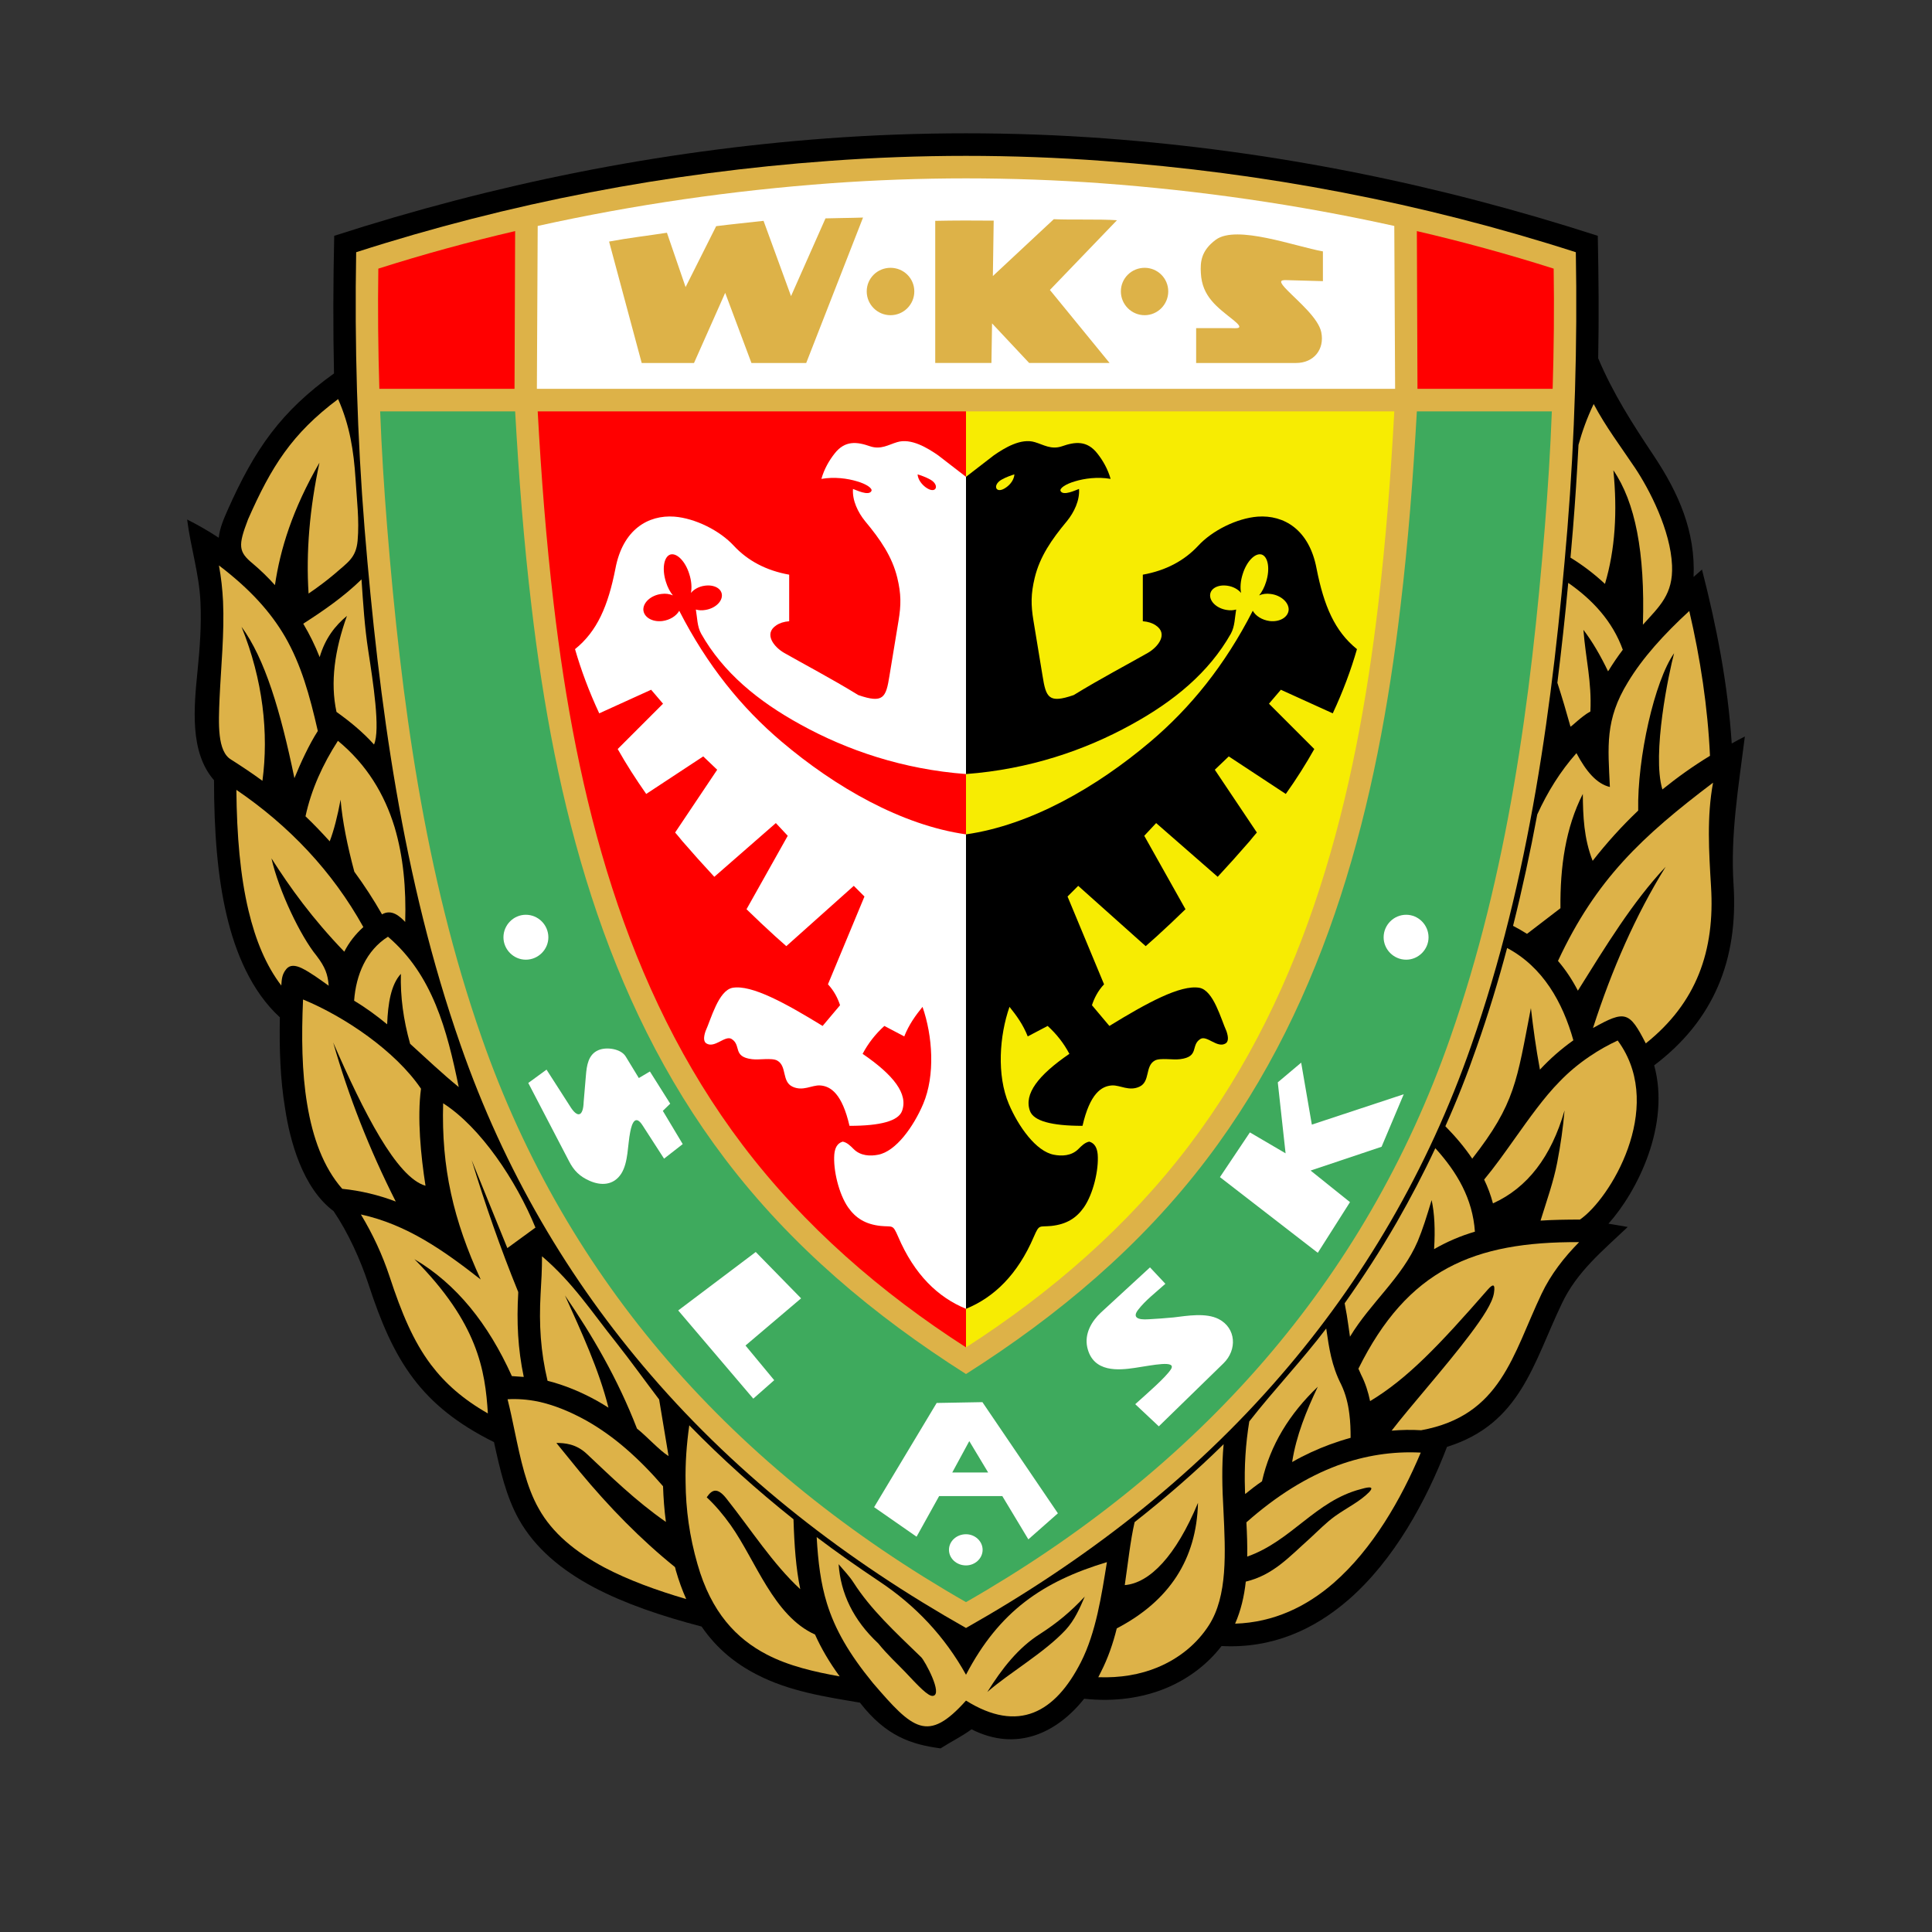 <?xml version="1.0" encoding="utf-8"?>
<!-- Generator: Adobe Illustrator 24.1.2, SVG Export Plug-In . SVG Version: 6.00 Build 0)  -->
<svg version="1.1" id="Слой_1" xmlns="http://www.w3.org/2000/svg" xmlns:xlink="http://www.w3.org/1999/xlink" x="0px" y="0px"
	 viewBox="0 0 1024 1024" style="enable-background:new 0 0 1024 1024;" xml:space="preserve">
<rect x="0" y="0" width="1024" height="1024" fill="#333333" stroke="none"/>
<style type="text/css">
	.st0{clip-path:url(#SVGID_2_);}
	.st1{clip-path:url(#SVGID_4_);}
	.st2{clip-path:url(#SVGID_4_);fill:#DDB248;}
	.st3{clip-path:url(#SVGID_4_);fill:#3EAA5D;}
	.st4{clip-path:url(#SVGID_4_);fill:#FF0000;}
	.st5{clip-path:url(#SVGID_4_);fill:#FFFFFF;}
	.st6{clip-path:url(#SVGID_4_);fill:#F7EC02;}
</style>
<g>
	<g>
		<defs>
			<rect id="SVGID_1_" x="-554.667" y="-301.333" width="2133.333" height="1600"/>
		</defs>
		<clipPath id="SVGID_2_">
			<use xlink:href="#SVGID_1_"  style="overflow:visible;"/>
		</clipPath>
		<g class="st0">
			<defs>
				<rect id="SVGID_3_" x="-554.667" y="-301.333" width="2133.333" height="1600"/>
			</defs>
			<clipPath id="SVGID_4_">
				<use xlink:href="#SVGID_3_"  style="overflow:visible;"/>
			</clipPath>
			<path class="st1" d="M438.398,73.342c48.923-3.587,98.28-3.587,147.205,0
				c89.259,6.632,176.125,24.136,261.253,51.643
				c0.435,21.635,0.651,43.269,0.216,64.904
				c7.936,18.808,18.157,34.683,29.464,51.643
				c13.155,19.787,22.176,40.117,21.091,64.253l4.459-3.915
				c7.824,30.549,13.699,60.667,15.763,92.195c2.283-1.304,4.568-2.501,6.957-3.696
				c-3.368,26.963-7.717,51.859-5.979,78.603
				c2.501,39.685-10.437,71.755-42.075,95.675
				c8.701,31.637-8.915,66.861-24.243,83.931l10.219,1.739
				c-13.264,12.611-26.963,23.701-34.899,40.552
				c-15.221,31.747-21.853,63.819-60.883,75.997
				c-10.872,28.373-27.941,59.904-52.187,80.992
				c-18.264,15.875-40.552,25.987-67.299,24.573
				c-7.389,9.568-17.395,17.285-29.352,22.285
				c-12.611,5.219-27.397,7.395-43.488,5.653
				c-14.352,18.048-35.661,28.376-59.688,16.197
				c-5.325,3.917-10.653,6.416-16.416,10.112
				c-15.437-2.064-28.92-6.413-42.728-24.243
				c-17.936-3.043-37.397-5.872-54.899-15.003
				c-10.984-5.653-20.987-13.589-29.029-25.331
				c-21.309-5.547-40.771-12.179-57.077-20.765
				c-17.397-9.243-31.205-20.877-39.683-35.88
				c-6.851-12.176-10.112-26.635-13.267-41.093
				c-19.459-9.677-32.723-20.443-42.832-33.811
				c-10.328-13.701-17.179-29.899-23.811-50.229
				c-4.24-12.829-10.763-27.181-18.373-38.379
				c-16.416-12.285-23.157-37.181-25.768-54.797
				c-2.499-15.109-3.043-31.091-2.715-47.941
				c-15.112-13.808-23.595-34.464-28.16-53.925
				c-4.893-20.549-6.741-44.685-6.741-71.757
				c-13.048-14.893-10.653-38.701-8.696-58.272
				c1.195-11.96,2.064-23.917,1.52-35.987
				c-0.653-15.109-5.219-29.027-7.067-43.923
				c5.763,2.936,11.307,6.088,16.744,9.677c0.541-5.109,2.608-9.893,4.675-14.568
				c14.459-32.616,28.376-52.403,56.424-72.517
				c-0.544-24.352-0.435-48.597,0.109-72.949
				C262.273,97.478,349.137,79.974,438.398,73.342"/>
			<path class="st2" d="M850.661,309.482c5.435-18.157,6.632-38.488,4.459-60.232
				c11.523,16.853,16.848,43.272,15.653,81.867
				c8.808-9.784,16.091-16.091,15.44-31.419
				c-0.76-18.592-11.957-40.227-19.571-51.643
				c-7.499-11.197-15.656-21.963-21.96-33.92
				c-3.589,7.501-6.088,14.568-8.045,21.635c-0.763,14.893-1.741,29.789-2.936,44.576
				c-0.435,5.109-0.872,10.109-1.307,15.219
				C838.811,299.479,845.224,304.37,850.661,309.482"/>
			<path class="st2" d="M816.198,566.93c-2.176-11.744-3.48-21.528-4.787-32.616
				c-7.499,38.595-8.261,50.555-31.093,79.797
				c-4.021-5.979-8.805-11.632-14.24-17.176
				c6.088-13.589,11.632-27.613,16.632-42.072
				c6.091-17.288,11.419-34.792,16.093-52.405
				c19.021,10.112,29.459,28.811,35.115,48.925
				C827.502,555.948,821.523,561.167,816.198,566.93"/>
			<path class="st2" d="M791.299,637.815c18.267-8.267,30.877-24.68,37.944-49.253
				c-0.763,8.917-2.067,18.16-3.915,27.725
				c-1.957,10.112-5.544,20.115-8.805,30.659
				c6.848-0.435,13.808-0.544,20.875-0.544
				c15.981-10.979,44.683-58.381,21.307-93.061
				c-0.432-0.653-0.869-1.197-1.304-1.851c-5.109,2.392-10.003,5.112-14.787,8.373
				c-5.651,3.805-11.088,8.261-16.088,13.48
				c-8.155,8.261-15.981,19.352-23.813,30.333
				c-5.325,7.501-10.653,15.003-16.088,21.528
				C788.582,629.226,790.105,633.357,791.299,637.815"/>
			<path class="st2" d="M758.792,636.073c1.523,6.957,1.957,15.656,1.304,25.987
				c6.635-3.808,13.808-6.96,21.637-9.245
				c-1.197-17.501-9.459-31.525-20.984-44.245
				c-6.307,13.48-13.155,26.528-20.44,39.245
				c-8.587,14.896-17.829,29.139-27.613,42.947
				c0.869,4.347,1.523,8.368,2.064,12.392c0.219,1.851,0.544,3.589,0.76,5.328
				c10.877-18.048,27.619-31.309,35.883-50.555
				C754.008,651.729,756.184,644.771,758.792,636.073"/>
			<path class="st2" d="M726.177,742.62c19.68-11.848,36.312-29.248,62.405-59.144
				c2.611-2.936,4.021-3.261,3.261,1.741c-0.76,5.325-5.981,13.152-12.939,22.395
				c-12.611,16.741-31.093,37.397-41.312,50.661
				c5.216-0.432,10.437-0.541,15.653-0.216
				c42.403-7.717,48.491-40.117,63.819-72.299
				c4.893-10.328,11.957-19.352,19.899-27.397
				c-55.776-0.325-90.891,14.459-116.981,67.08
				c0.432,0.979,0.976,2.067,1.411,3.152
				C723.678,733.052,725.198,737.836,726.177,742.62"/>
			<path class="st2" d="M661.055,825.029c23.483-8.264,36.203-29.571,60.229-35.768
				c1.629-0.435,8.264-2.501,4.352,1.629c-4.893,5-11.637,8.155-18.051,12.72
				c-4.675,3.368-9.131,7.936-13.152,11.632
				c-11.093,9.896-19.571,19.571-34.139,23.051
				c-0.869,7.933-2.611,15.328-5.653,22.285
				c20.437-0.651,37.832-9.024,52.293-21.632
				c20.547-17.941,35.659-44.251,46.096-69.037
				c-15.005-0.76-29.573,1.52-43.923,6.739
				c-16.416,6.091-32.507,16.091-48.488,30.224
				C660.945,812.962,661.161,819.047,661.055,825.029"/>
			<path class="st2" d="M684.865,774.909c2.173-14.027,7.501-27.072,13.592-39.901
				c-15.005,14.352-25.227,30.877-29.573,50.123
				c-3.045,2.061-5.981,4.347-8.915,6.736c-0.109-0.76-0.109-1.52-0.109-2.28
				c-0.435-12.067,0.325-24.245,2.283-36.203
				c13.155-16.853,27.832-32.181,40.771-49.251c0,0.219,0.109,0.435,0.109,0.651
				c1.411,9.677,2.715,19.027,7.824,29.029c2.395,5.003,3.699,10.328,4.352,15.763
				c0.541,4.133,0.651,8.376,0.651,12.504c-3.589,0.979-7.283,2.176-10.872,3.477
				C698.238,768.061,691.494,771.101,684.865,774.909"/>
			<path class="st2" d="M596.151,840.141c13.155-1.088,27.069-15.331,38.811-43.597
				c-0.76,29.789-15.112,51.968-43.053,66.536
				c-1.955,7.936-4.675,15.872-8.48,23.264c-0.435,0.872-0.869,1.741-1.307,2.613
				c11.637,0.432,22.291-1.416,31.421-5.221
				c11.525-4.784,20.877-12.501,27.181-22.288
				c10.003-15.544,8.808-38.485,7.717-61.208
				c-0.651-11.632-0.979-23.048,0.109-34.792
				c-14.893,14.68-30.768,28.379-47.184,41.317
				C599.084,816.765,597.887,828.293,596.151,840.141"/>
			<path class="st2" d="M831.201,308.938c-1.629,17.611-3.589,35.333-5.763,52.947
				c2.501,7.72,4.784,15.437,6.957,23.267c0.869-0.325,6.197-5.763,10.547-8.048
				c0.76-15.872-2.499-27.72-3.696-43.269
				c4.893,6.416,9.131,13.808,13.045,21.963c0.109-0.109,0.219-0.325,0.328-0.435
				c2.283-3.699,4.781-7.395,7.501-10.981
				C854.683,329.268,844.03,317.852,831.201,308.938"/>
			<path class="st2" d="M814.784,431.681c-3.696,19.896-7.939,39.573-12.832,59.035
				c2.504,1.304,5.003,2.717,7.395,4.24l17.723-13.589
				c-0.219-21.963,2.717-42.619,11.851-60.557c0.109,11.741,0.544,23.595,5.219,35.443
				c7.392-9.459,15.437-18.373,24.136-26.635
				c-0.547-27.941,8.696-68.712,19.024-83.389
				c-2.715,10.112-11.851,53.491-6.197,72.189
				c7.939-6.413,16.309-12.395,25.224-17.829
				c-1.195-25.765-5.109-51.64-10.979-76.755
				c-13.485,12.395-24.789,24.896-32.507,37.725
				c-12.288,20.005-10.549,34.136-9.568,55.555
				c-6.96-1.632-12.613-8.264-17.723-17.939
				C827.069,408.742,820.218,419.724,814.784,431.681"/>
			<path class="st2" d="M420.568,805.242c-19.352-15.437-37.835-31.963-55.229-49.795
				c-1.413,9.893-2.173,20.005-1.957,30.224c0.109,14.243,2.067,28.701,6.307,43.381
				c7.283,25.656,20.765,39.571,36.637,47.835
				c11.851,6.195,25.44,9.24,38.704,11.632
				c-5.544-7.611-9.784-14.893-13.048-22.179
				c-21.96-9.893-31.309-39.029-44.683-57.947
				c-4.021-5.651-8.261-10.653-12.72-14.784c2.717-4.024,5.547-5.547,10.437,0.651
				c13.267,16.741,24.571,34.573,39.141,48.051
				C421.872,831.224,421.002,819.266,420.568,805.242"/>
			<path class="st2" d="M326.633,711.635c-13.373-16.744-22.832-31.637-39.355-45.771
				c0,6.845-0.328,13.155-0.763,20.221c-0.869,15.872,0,30.224,3.699,45.768
				c9.133,2.283,18.155,6.091,26.528,10.765c1.955,1.085,3.805,2.283,5.76,3.48
				c-5.109-20.331-14.243-39.901-23.048-59.469
				c14.568,21.307,27.941,44.141,38.16,70.557c5,3.915,11.96,11.632,16.741,14.568
				c-1.739-10.219-3.259-19.787-5-30.005C341.747,731.747,334.355,721.419,326.633,711.635
				"/>
			<path class="st2" d="M234.875,584.758c-0.979,34.357,5.435,61.861,19.896,93.389
				c-19.461-15.221-39.032-29.133-63.493-34.461
				c6.307,10.437,11.416,21.416,15.221,32.941
				c6.307,19.243,12.613,34.355,21.963,46.747
				c7.501,9.893,16.96,18.267,30.115,25.771
				c-1.416-22.941-5.328-47.947-38.923-81.76
				c22.288,13.155,39.141,34.245,51.643,61.971
				c1.957,0.109,3.912,0.328,6.304,0.437c-3.152-15.003-3.803-29.139-2.933-44.36
				v-0.653c-9.568-23.483-17.613-46.747-24.68-69.904l18.917,46.637l14.896-10.869
				C273.579,625.745,254.771,597.481,234.875,584.758"/>
			<path class="st2" d="M188.453,253.926c-0.979-15.003-3.045-28.376-9.243-42.4
				c-24.571,18.373-35.443,35.877-47.725,63.709
				c-5.328,13.915-5.219,17.176,2.499,23.483
				c4.24,3.589,8.155,7.392,11.741,11.416
				c2.827-19.136,9.24-40.008,23.592-64.907
				c-5.219,24.355-7.176,47.512-5.763,69.365c4.784-3.264,9.459-6.741,13.701-10.331
				c6.848-6.088,11.413-8.371,12.283-17.613
				C190.517,275.67,189.104,264.907,188.453,253.926"/>
			<path class="st2" d="M352.945,806.656c-16.091-11.197-29.248-24.139-41.965-36.096
				c-5.653-5.328-11.744-5.763-16.091-5.763
				c4.128,5.003,8.152,10.112,12.285,15.112
				c15.763,19.024,32.504,36.096,50.555,50.664
				c0.216,0.544,0.325,1.085,0.432,1.629c1.632,5.653,3.48,10.763,5.547,15.331
				c-15.981-4.677-30.768-10.112-43.379-16.744
				c-15.44-8.261-27.616-18.264-34.789-31.2
				c-6.525-11.419-9.677-26.312-12.723-40.877
				c-1.195-5.765-2.389-11.528-3.805-17.072c5.219-0.325,10.656,0.109,16.093,1.195
				c8.693,1.851,17.501,5.547,25.875,10.221
				c7.283,4.131,14.243,9.133,20.656,14.677
				c7.173,6.2,13.808,13.045,19.787,20.003
				C351.641,793.934,352.076,800.24,352.945,806.656"/>
			<path class="st2" d="M225.526,628.466c-15.331-4.352-32.835-39.032-48.925-75.888
				c8.155,28.485,19.136,56.533,33.16,84.259
				c-9.133-3.48-18.699-5.763-28.376-6.741
				c-10.003-11.416-15.656-27.072-18.589-44.901
				c-2.827-16.851-3.045-35.877-2.176-55.448
				c22.181,9.133,49.032,27.397,62.515,47.293
				C221.067,592.479,223.027,612.485,225.526,628.466"/>
			<path class="st2" d="M205.195,542.904c0.435-11.197,2.064-21.093,7.283-26.747
				c-0.325,11.957,1.307,24.355,4.893,37.075
				c8.48,7.717,16.853,15.653,25.768,22.939
				c-6.2-30.224-13.808-59.469-37.509-79.693
				c-11.525,7.285-16.96,20.224-17.939,33.923
				C193.889,534.096,199.651,538.336,205.195,542.904"/>
			<path class="st2" d="M139.094,413.851c3.371-25.115,0.325-53.491-11.088-81.648
				c12.392,16.851,20.656,44.576,28.045,80.235
				c3.264-8.045,7.723-17.723,12.397-25.005
				c-4.349-19.027-8.808-35.117-17.397-50.011
				c-7.499-12.829-18.264-25.005-35.008-37.725
				c1.2,6.413,1.851,12.72,2.176,19.027
				c0.76,16.851-1.085,34.573-1.848,51.531
				c-0.544,13.155-1.304,28.051,6.197,32.4
				C128.222,406.241,133.766,409.937,139.094,413.851"/>
			<path class="st2" d="M174.753,445.923c2.283-5.979,4.133-13.373,5.763-22.069
				c0.979,11.523,3.589,24.352,7.285,38.16
				c5.328,7.285,10.219,14.787,14.675,22.613
				c5.112-2.933,9.352,0.979,12.288,4.021c0.541-17.611-0.979-34.68-5.653-50.336
				c-5.328-17.395-14.787-33.16-30.008-45.661
				c-7.936,12.285-14.133,25.768-17.179,40.008
				C166.382,436.899,170.622,441.358,174.753,445.923"/>
			<path class="st2" d="M174.211,522.461c-0.435-5.976-1.848-9.891-6.416-15.872
				c-8.48-10.328-20.003-34.355-23.917-51.64
				c9.893,15.547,21.635,31.853,38.597,49.467
				c2.499-4.893,5.869-9.24,10.109-13.048
				c-16.419-29.571-39.357-53.707-67.299-72.733
				c0.219,24.245,2.067,45.661,6.416,63.928
				c3.803,15.981,9.347,29.245,17.395,39.792c0.216-3.264,0.325-5.979,2.717-8.808
				c1.957-2.283,4.784-1.955,8.045-0.435
				C164.534,515.397,169.643,519.2,174.211,522.461"/>
			<path class="st2" d="M169.427,348.294c2.936-10.003,8.261-16.744,14.459-21.853
				c-6.523,18.157-8.915,35.227-5.544,50.88
				c7.283,5.219,13.917,10.656,19.896,17.288
				c3.477-7.829-0.544-33.376-3.045-49.685
				c-1.955-12.611-2.717-25.115-3.589-37.835
				c-9.347,9.133-19.896,16.419-30.875,23.483
				C164.099,336.228,167.035,342.206,169.427,348.294"/>
			<path class="st2" d="M836.31,525.073c14.568-23.269,28.92-46.968,46.531-65.667
				c-15.981,25.765-28.48,54.36-38.485,85.344v0.109
				c17.069-9.568,19.243-8.808,27.941,8.155
				c26.851-21.419,36.744-49.032,34.573-83.28
				c-1.088-18.267-2.283-36.747,1.085-54.904
				c-37.613,28.483-61.968,51.099-82.192,94.477
				C829.896,514.092,833.374,519.419,836.31,525.073"/>
			<path class="st2" d="M439.268,85.302c48.381-3.589,97.085-3.589,145.467,0
				c85.344,6.197,169.056,22.179,250.488,48.381
				c0.872,48.813-0.544,97.736-4.456,146.445
				c-7.611,92.627-20.115,185.8-50.883,273.755
				c-23.155,66.536-57.512,124.699-100.781,174.819
				c-47.293,54.904-104.264,98.611-167.104,134.16
				c-62.837-35.549-119.805-79.256-167.101-134.16
				c-43.269-50.12-77.624-108.283-100.781-174.819
				c-30.768-87.955-43.269-181.128-50.88-273.755
				c-3.915-48.709-5.328-97.632-4.459-146.445
				C270.21,107.481,353.922,91.5,439.268,85.302"/>
			<path class="st3" d="M822.503,218.048h-71.536c-1.96,34.573-4.565,69.037-8.699,103.501
				c-12.176,103.827-38.267,207.979-102.523,292.672
				c-35.115,46.315-78.931,83.061-127.744,114.048
				c-48.816-30.987-92.629-67.733-127.747-114.048
				c-64.251-84.693-90.347-188.845-102.52-292.672
				c-4.133-34.464-6.741-68.928-8.699-103.501h-71.539
				c0.763,20.44,2.067,40.771,3.699,61.211
				c7.392,91.541,19.677,183.733,50.12,270.709
				c22.72,65.123,56.208,121.981,98.496,171.016
				c43.925,50.88,97.413,93.389,158.189,128.179
				c60.773-34.789,114.261-77.299,158.187-128.179
				c42.291-49.035,75.776-105.893,98.499-171.016
				c30.44-86.976,42.725-179.168,50.117-270.709
				C820.438,258.819,821.742,238.488,822.503,218.048"/>
			<path class="st4" d="M751.292,206.089h71.645c0.651-21.2,0.869-42.507,0.541-63.709
				c-23.915-7.611-48.16-14.24-72.512-19.896L751.292,206.089z"/>
			<path class="st4" d="M201.062,206.089h71.645l0.328-83.605
				c-24.355,5.656-48.597,12.285-72.515,19.896
				C200.193,163.582,200.412,184.889,201.062,206.089"/>
			<path class="st5" d="M440.029,97.152c-51.859,3.805-103.936,11.307-155.035,22.613
				l-0.435,86.323H739.439l-0.435-86.323c-51.096-11.307-103.173-18.808-155.032-22.613
				C536.029,93.672,487.973,93.672,440.029,97.152"/>
			<path class="st2" d="M606.695,167.06c6.848,0,12.501-5.653,12.501-12.613
				c0-6.957-5.653-12.501-12.501-12.501c-6.957,0-12.611,5.544-12.611,12.501
				C594.085,161.407,599.738,167.06,606.695,167.06"/>
			<path class="st2" d="M457.425,115.309c-5.653,0.219-18.592,0.328-19.896,0.435
				l-18.267,41.205l-14.565-39.901c-8.589,0.981-16.528,1.741-25.115,2.827
				l-16.203,32.291l-9.893-28.811c-10.437,1.629-20.221,2.717-30.659,4.675
				l17.288,64.363h27.723l16.528-37.184l13.915,37.184h29.027L457.425,115.309z"/>
			<path class="st2" d="M592.018,116.723c-9.787-0.653-23.701-0.109-33.485-0.544
				l-32.291,30.115l0.435-29.355c-9.784-0.107-21.091-0.107-30.984,0.109v75.341
				h29.789l0.328-20.981l19.677,20.981h42.616l-31.637-38.704L592.018,116.723z"/>
			<path class="st2" d="M701.172,133.247c-14.677-2.611-45.771-14.243-56.752-6.197
				c-7.936,5.869-8.264,11.96-7.936,17.723
				c0.651,12.501,8.696,18.045,17.288,24.896c6.304,5.109,1.629,4.24-1.96,4.24
				H633.983v18.483h52.947c9.459,0,15.221-7.285,13.373-16.309
				c-1.523-7.392-12.069-16.197-17.829-22.069
				c-4.784-4.784-4.133-5.653-0.763-5.544l19.461,0.544V133.247z"/>
			<path class="st2" d="M471.992,167.06c6.957,0,12.611-5.653,12.611-12.613
				c0-6.957-5.653-12.501-12.611-12.501c-6.957,0-12.611,5.544-12.611,12.501
				C459.382,161.407,465.035,167.06,471.992,167.06"/>
			<path class="st6" d="M512,714.135L512,714.135c45.011-28.92,85.779-64.253,118.285-107.088
				c62.949-82.955,88.283-185.149,100.24-286.912
				c4.024-33.92,6.632-68.059,8.48-102.088H512V714.135z"/>
			<path class="st4" d="M284.995,218.048c1.848,34.029,4.459,68.165,8.48,102.088
				c11.96,101.76,37.291,203.848,100.24,286.912
				c32.507,42.835,73.275,78.168,118.285,107.088V218.048H284.995z"/>
			<path class="st5" d="M512,442.228c-34.248-4.893-69.256-25.005-97.736-49.141
				c-21.203-17.939-39.467-40.443-54.253-69.363
				c-1.52,2.717-4.891,4.893-8.915,5.435c-5.437,0.653-9.893-2.064-10.112-5.979
				c-0.107-3.915,4.133-7.72,9.568-8.371c2.283-0.328,4.349,0,6.088,0.76
				c-1.52-1.848-2.827-4.349-3.696-7.176c-2.176-6.848-1.088-13.264,2.283-14.459
				c3.48-1.088,8.048,3.587,10.112,10.328c1.195,3.696,1.411,7.285,0.869,10.003
				c1.52-1.848,4.131-3.371,7.176-3.805c5.003-0.76,9.131,1.413,9.24,5
				c0.107,3.589-3.803,7.067-8.805,7.829c-1.851,0.325-3.48,0.216-5-0.219
				c0.76,4.349,0.651,8.915,2.824,12.829
				c11.635,20.549,30.115,35.771,52.731,48.163
				c24.789,13.699,54.357,23.701,87.627,26.2V252.729l-14.787-11.416
				c-5.653-3.912-14.352-9.24-21.741-6.957
				c-4.459,1.304-8.589,4.131-14.352,2.176
				c-6.848-2.392-13.264-3.261-18.811,3.912c-2.824,3.589-5.435,8.045-6.955,13.373
				c6.955-1.197,13.917-0.219,18.917,1.304c4.893,1.413,8.261,3.696,7.608,5.109
				c-1.411,2.829-8.155-0.544-9.784-1.085c-0.435,6.085,2.611,12.395,6.413,17.069
				c8.155,9.784,14.352,18.805,17.072,30.005
				c2.064,8.589,2.064,14.349,0.651,22.832l-4.784,29.027
				c-1.848,11.741-3.261,14.893-16.525,10.328
				c-14.133-8.696-29.68-16.851-39.357-22.397
				c-5.435-3.152-10.869-10.109-4.131-14.565c1.739-1.197,4.024-1.957,6.848-2.176
				V304.588c-12.173-2.173-21.96-7.392-29.352-15.328
				c-7.395-8.045-20.437-14.568-31.531-15.437
				c-13.805-0.981-27.285,6.739-31.203,27.507
				c-3.912,19.893-9.675,33.267-21.416,42.725
				c3.155,10.981,7.392,22.395,12.829,34.029l27.507-12.504l6.304,7.392
				l-24.027,24.029c4.456,7.936,9.565,15.872,15.112,23.808l30.224-19.896
				l7.395,7.067l-22.291,33.269c1.307,1.523,2.611,3.043,3.805,4.565
				c5.653,6.525,11.307,12.829,16.963,18.917l32.616-28.485l6.304,6.741
				l-21.851,38.923c5.109,5,10.219,9.784,15.219,14.349
				c1.957,1.741,3.915,3.48,5.872,5.219l35.768-31.963l5.653,5.653
				l-19.349,46.531c3.259,3.483,5.219,7.395,6.413,11.088l-9.243,10.984
				c-19.677-12.067-37.616-21.963-47.728-20.221
				c-7.501,1.413-11.416,16.635-14.349,23.048
				c-1.197,3.587-0.872,5.544,0.435,6.413c4.459,2.827,10.003-4.563,13.48-2.283
				c5.219,3.373,0.325,9.349,10.656,10.653c3.803,0.544,10.653-0.867,13.48,0.763
				c5.219,2.936,2.285,11.088,8.045,13.805c5.544,2.611,10.221-0.867,14.568-0.651
				c5.653,0.328,11.741,4.352,15.656,21.419c16.525,0,25.875-2.608,27.832-7.827
				c3.371-9.024-4.349-19.027-20.875-30.333
				c2.936-5.547,6.739-10.44,11.523-14.787l10.549,5.547
				c2.499-6.309,5.979-11.091,9.675-15.659c5.325,15.221,6.851,36.205,0.325,51.536
				c-5,11.739-14.349,25.112-23.917,26.851c-3.915,0.76-9.243,0.76-13.048-3.152
				c-1.629-1.632-3.368-3.371-5.651-3.805c-2.939,0.869-4.133,3.371-4.459,6.741
				c-0.653,8.261,2.392,20.981,7.285,28.051c4.021,5.76,9.237,9.021,17.285,9.893
				c6.523,0.651,6.304-1.091,9.243,5.653C484.605,675.54,497.107,687.609,512,693.694
				V442.228z"/>
			<path class="st4" d="M486.344,251.425c0.216,2.827,2.171,5.219,4.131,6.741
				c5.653,4.24,7.827-0.979,2.717-3.915
				C490.8,252.838,487.429,251.753,486.344,251.425"/>
			<path class="st1" d="M512,442.228c34.248-4.893,69.253-25.005,97.739-49.141
				c21.2-17.939,39.464-40.443,54.251-69.363
				c1.523,2.717,4.893,4.893,8.915,5.435c5.437,0.653,9.893-2.064,10.112-5.979
				c0.109-3.915-4.133-7.72-9.568-8.371c-2.28-0.328-4.349,0-6.088,0.76
				c1.523-1.848,2.827-4.349,3.696-7.176c2.173-6.848,1.088-13.264-2.283-14.459
				c-3.48-1.088-8.045,3.587-10.112,10.328
				c-1.195,3.696-1.413,7.285-0.869,10.003c-1.52-1.848-4.131-3.371-7.176-3.805
				c-5-0.76-9.131,1.413-9.24,5c-0.109,3.589,3.803,7.067,8.805,7.829
				c1.851,0.325,3.48,0.216,5.003-0.219c-0.76,4.349-0.653,8.915-2.827,12.829
				c-11.635,20.549-30.115,35.771-52.731,48.163
				C574.837,397.761,545.269,407.764,512,410.262V252.729l14.787-11.416
				c5.651-3.912,14.352-9.24,21.741-6.957c4.461,1.304,8.592,4.131,14.352,2.176
				c6.851-2.392,13.267-3.261,18.811,3.912c2.824,3.589,5.435,8.045,6.957,13.373
				c-6.957-1.197-13.917-0.219-18.917,1.304c-4.893,1.413-8.261,3.696-7.611,5.109
				c1.413,2.829,8.155-0.544,9.784-1.085c0.435,6.085-2.611,12.395-6.413,17.069
				c-8.155,9.784-14.349,18.805-17.072,30.005
				c-2.061,8.589-2.061,14.349-0.651,22.832l4.784,29.027
				c1.848,11.741,3.264,14.893,16.525,10.328
				c14.133-8.696,29.68-16.851,39.355-22.397
				c5.437-3.152,10.875-10.109,4.133-14.565c-1.739-1.197-4.024-1.957-6.848-2.176
				V304.588c12.176-2.173,21.96-7.392,29.352-15.328
				c7.395-8.045,20.44-14.568,31.531-15.437
				c13.805-0.981,27.288,6.739,31.203,27.507
				c3.915,19.893,9.675,33.267,21.416,42.725
				c-3.152,10.981-7.392,22.395-12.829,34.029l-27.507-12.504l-6.304,7.392
				l24.029,24.029c-4.459,7.936-9.459,15.872-15.112,23.808l-30.224-19.896
				l-7.395,7.067l22.288,33.269c-1.307,1.523-2.611,3.043-3.805,4.565
				c-5.653,6.525-11.307,12.829-16.963,18.917l-32.613-28.485l-6.304,6.741
				l21.851,38.923c-5.109,5-10.221,9.784-15.221,14.349
				c-1.955,1.741-3.915,3.48-5.869,5.219l-35.771-31.963l-5.653,5.653
				l19.352,46.531c-3.261,3.483-5.219,7.395-6.413,11.088l9.24,10.984
				c19.677-12.067,37.616-21.963,47.728-20.221
				c7.501,1.413,11.416,16.635,14.349,23.048c1.2,3.587,0.872,5.544-0.432,6.413
				c-4.461,2.827-10.005-4.563-13.483-2.283c-5.219,3.373-0.325,9.349-10.656,10.653
				c-3.803,0.544-10.653-0.867-13.477,0.763
				c-5.221,2.936-2.285,11.088-8.048,13.805
				c-5.544,2.611-10.219-0.867-14.568-0.651
				c-5.653,0.328-11.741,4.352-15.656,21.419c-16.525,0-25.875-2.608-27.829-7.827
				c-3.371-9.024,4.347-19.027,20.872-30.333
				c-2.936-5.547-6.739-10.44-11.523-14.787l-10.549,5.547
				c-2.499-6.309-5.979-11.091-9.672-15.659
				c-5.328,15.221-6.851,36.205-0.328,51.536c5,11.739,14.349,25.112,23.917,26.851
				c3.915,0.76,9.243,0.76,13.048-3.152c1.629-1.632,3.368-3.371,5.653-3.805
				c2.936,0.869,4.131,3.371,4.456,6.741c0.653,8.261-2.392,20.981-7.283,28.051
				c-4.021,5.76-9.243,9.021-17.288,9.893c-6.523,0.651-6.304-1.091-9.24,5.653
				C539.397,675.54,526.893,687.609,512,693.694V442.228z"/>
			<path class="st6" d="M537.659,251.425c-0.219,2.827-2.064,5.219-4.133,6.741
				c-5.653,4.24-7.824-0.979-2.715-3.915
				C533.2,252.838,536.571,251.753,537.659,251.425"/>
			<path class="st5" d="M279.995,573.997l21.632,41.528
				c2.504,4.893,5.653,8.048,10.872,10.328c5.872,2.613,12.723,2.613,16.853-3.912
				c3.699-5.981,3.261-15.003,4.675-21.963c0.979-5.219,2.933-9.24,6.632-3.371
				l11.307,17.504l9.893-7.72l-10.547-17.611l3.915-3.805l-10.763-17.069
				l-5.869,3.48l-6.96-11.419c-2.499-4.131-10.219-5.216-14.461-3.365
				c-5.435,2.283-6.195,8.259-6.629,13.371l-1.195,14.133
				c-0.219,7.283-3.045,9.133-7.395,1.957l-12.285-19.133L279.995,573.997z"/>
			<polygon class="st5" points="400.562,663.581 359.466,694.565 399.258,741.314 410.349,731.53 
				395.128,713.157 424.592,688.151 			"/>
			<path class="st5" d="M496.452,743.6l-33.157,55.227l22.504,15.656l11.96-21.528h33.485
				l13.805,22.941l15.656-13.808l-40.008-58.925L496.452,743.6z M504.716,780.453
				l9.024-16.635l10.003,16.635H504.716z"/>
			<path class="st5" d="M512,829.703c4.784,0,8.808-3.699,8.808-8.264
				c0-4.565-4.024-8.261-8.808-8.261c-5,0-9.024,3.696-9.024,8.261
				C502.976,826.005,507,829.703,512,829.703"/>
			<path class="st5" d="M609.521,671.734l-25.981,23.917
				c-5.003,4.677-8.808,11.197-7.288,18.373
				c3.048,13.808,17.072,12.179,25.224,10.984
				c9.568-1.416,22.288-4.243,19.133,0.76
				c-2.824,4.349-12.392,12.608-18.915,18.48l12.501,11.744l34.248-33.379
				c7.392-7.173,6.741-18.701-2.504-23.485c-6.845-3.477-16.632-1.736-23.917-0.869
				c-4.344,0.437-9.347,0.763-13.261,0.979c-5.981,0.437-8.589-1.085-5.544-5
				c3.805-5,9.784-9.565,14.461-13.805L609.521,671.734z"/>
			<polygon class="st5" points="662.469,600.198 646.594,623.899 698.456,664.017 715.522,637.161 
				694.647,620.419 732.266,607.809 744.008,579.974 695.301,596.065 689.647,563.232 
				677.253,573.67 681.386,611.286 			"/>
			<path class="st5" d="M278.69,508.656c6.629,0,11.957-5.437,11.957-11.851
				c0-6.525-5.328-11.96-11.957-11.96c-6.523,0-11.851,5.435-11.851,11.96
				C266.839,503.219,272.167,508.656,278.69,508.656"/>
			<path class="st5" d="M745.312,508.656c6.523,0,11.848-5.437,11.848-11.851
				c0-6.525-5.325-11.96-11.848-11.96c-6.632,0-11.96,5.435-11.96,11.96
				C733.352,503.219,738.68,508.656,745.312,508.656"/>
			<path class="st2" d="M432.855,814.701c0.76,13.371,2.171,24.571,5.435,35.115
				c4.24,13.699,11.632,26.637,24.355,42.181
				c21.197,24.68,29.027,32.072,49.357,9.349
				c27.832,17.395,47.293,6.307,60.883-20.328
				c8.045-15.765,10.981-35.661,13.805-53.056
				c-33.917,10.219-57.077,25.984-74.688,59.688
				c-11.309-20.331-26.747-36.747-46.099-49.579
				C454.705,830.573,443.617,822.853,432.855,814.701 M444.484,829.053
				c2.611,3.149,5.653,6.195,7.939,9.784c9.133,14.24,21.635,25.765,35.877,39.571
				c1.848,1.851,11.632,19.677,6.197,20.44c-2.499,0.435-7.827-5.328-14.787-12.72
				c-4.24-4.459-9.024-8.699-14.243-15.112
				C452.207,858.621,445.572,844.491,444.484,829.053 M574.948,846.227
				c-2.611,6.091-5.325,12.395-10.109,17.611
				c-11.197,12.072-29.68,22.616-41.531,32.944
				c7.827-12.499,16.416-23.483,27.939-30.765
				C560.38,860.144,567.559,854.165,574.948,846.227"/>
		</g>
	</g>
</g>
</svg>
